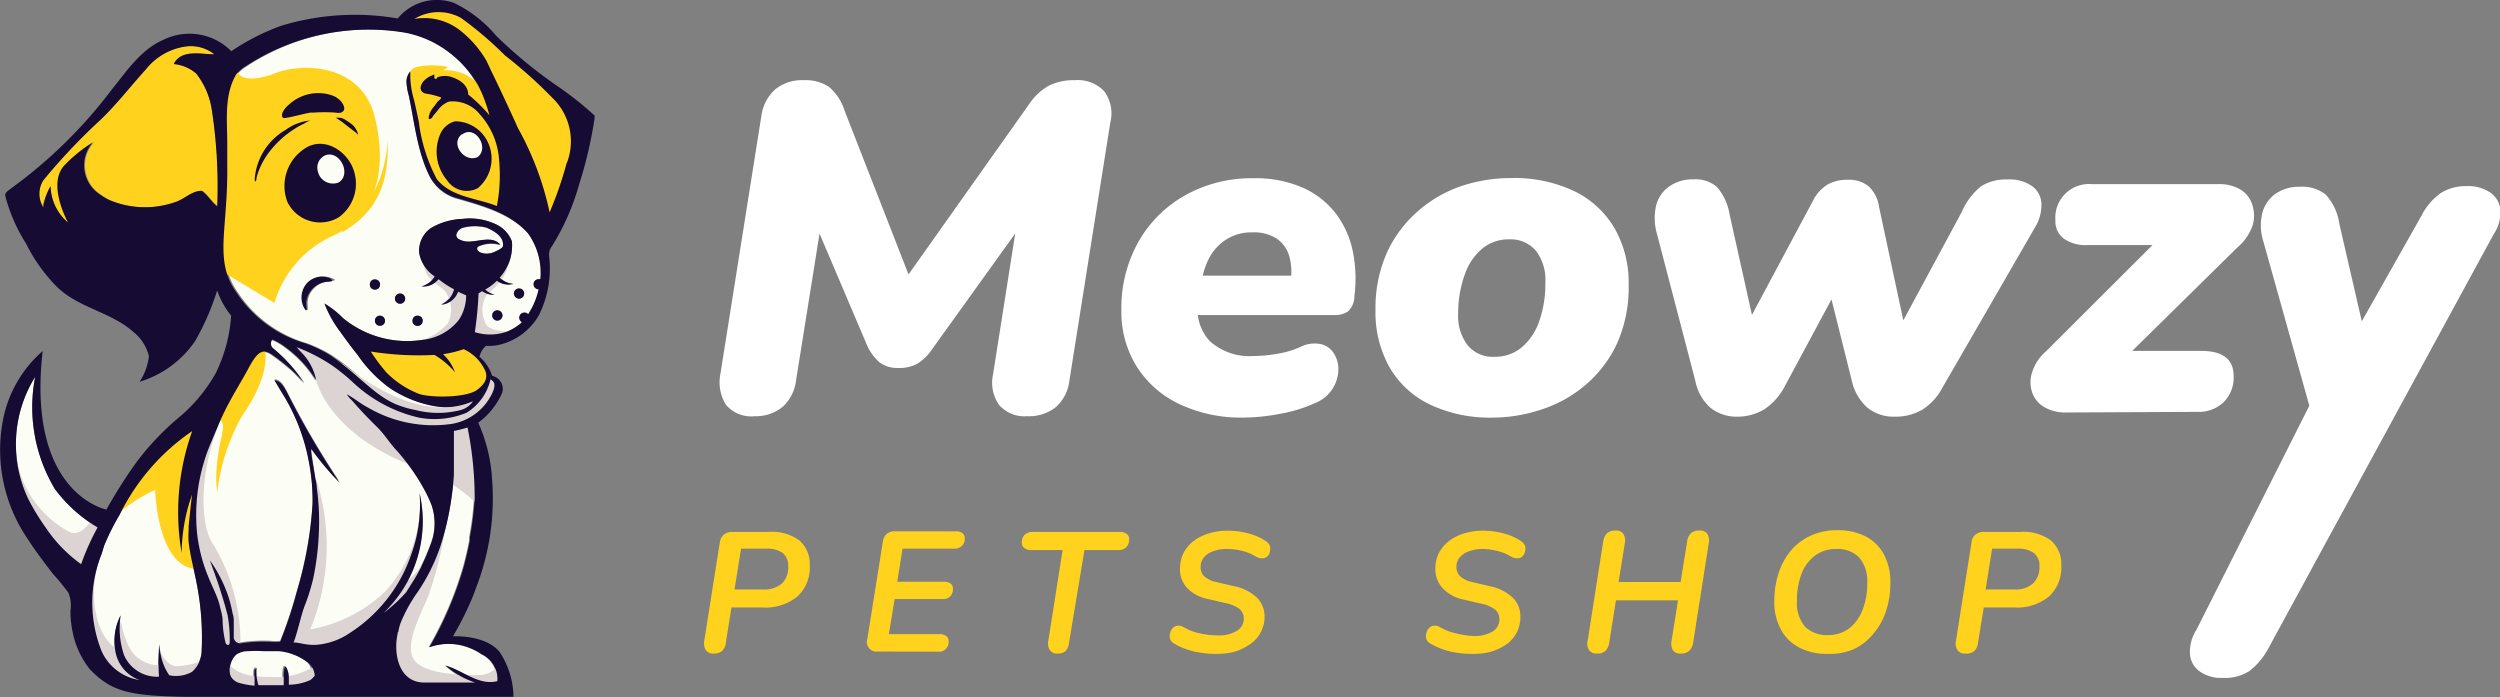 <svg id="Layer_1" data-name="Layer 1" xmlns="http://www.w3.org/2000/svg" viewBox="0 0 161.16 44.94"><rect x="0" y="0" width="161.16" height="44.94" fill="#808080" stroke="none"/><defs><style>.cls-1{fill:#fcfdf5;}.cls-2{fill:#ffd21d;}.cls-3{fill:#dbd4d3;}.cls-4{fill:#150b33;}.cls-5{fill:#fff;}</style></defs><g id="Logo"><g id="Fill"><path class="cls-1" d="M30.8,15.92c-.14.23.11.37.31.42a1.23,1.23,0,0,0,.78-.09c.12-.06.51-.23.53-.37.09-.61-.57-1-1.05-1.19a3,3,0,0,0-1.51,0,.61.61,0,0,0-.45.48.34.34,0,0,0,.18.27,1.28,1.28,0,0,0,.58.15c.68,0,1.59-.41,2.09.23A2,2,0,0,0,30.8,15.92Z"/><path class="cls-1" d="M30.75,10.12c.78-.59-.13-2.08-1-1.46S29.93,10.53,30.75,10.12Z"/><path class="cls-1" d="M21,10a.86.86,0,0,0-.54,1,1,1,0,0,0,1.35.72C22.67,11.26,21.94,9.7,21,10Z"/><path class="cls-1" d="M12.16,35a5,5,0,0,1,0-.77V34s0-.06,0-.1c.06-.64.14-1.38.22-2.05a11.59,11.59,0,0,0-.67,3.77,15.52,15.52,0,0,1,.68-7.86,14,14,0,0,0-4.68,5.4h0a15.41,15.41,0,0,0-1,2l-.15.5a8.45,8.45,0,0,0,0,6.31A3.23,3.23,0,0,0,9,43.86v0a2.4,2.4,0,0,1-1.56-1.9,3.63,3.63,0,0,1,.34-2.27A5.45,5.45,0,0,0,8,42.24a2.31,2.31,0,0,0,2.22,1.35,11.21,11.21,0,0,1,.05-2.09,3.52,3.52,0,0,0,.61,2,2.13,2.13,0,0,0,1.47-.22A1.86,1.86,0,0,0,13,41.93a18,18,0,0,0-.3-4.21C12.53,36.8,12.27,35.89,12.16,35Z"/><path class="cls-1" d="M19.78,42.66l-.14-.1a3.66,3.66,0,0,0-1.72-.63c-.33,0-.66,0-1,0a6.79,6.79,0,0,0-1,0,1.27,1.27,0,0,0-.77.23,1.31,1.31,0,0,0-.35.6,1.14,1.14,0,0,0,0,.77.88.88,0,0,0,.54.44,4.91,4.91,0,0,0,1,.18c0-.15,0-.44,0-.47a2.78,2.78,0,0,1,0-.51.28.28,0,0,1,.13-.17s0,0,0,0l0,0a.09.09,0,0,1,0,0,4.73,4.73,0,0,0,0,.53,2.94,2.94,0,0,0,.12.59c.46,0,.94,0,1.34,0h.27c0-.14,0-.5,0-.54a1.88,1.88,0,0,1,.06-.58s0-.11.09-.06a1.35,1.35,0,0,1,.18.65c0,.17,0,.34,0,.5a3.47,3.47,0,0,0,1.38-.3c.15-.13.19-.22.19-.32A1.17,1.17,0,0,0,19.78,42.66Z"/><path class="cls-1" d="M3.54,31.51a10.24,10.24,0,0,1-1.27-7.24,8.21,8.21,0,0,0-.43,7.91A14.44,14.44,0,0,0,2.94,34h0a9.18,9.18,0,0,0,2.29,2.39A15.83,15.83,0,0,1,6.29,34,9.39,9.39,0,0,1,3.54,31.51Z"/><path class="cls-1" d="M29.89,22.49a7,7,0,0,1-1.33.32A3,3,0,0,1,29.33,24,5.1,5.1,0,0,0,28,22.87a19.64,19.64,0,0,1-4.11-.22,12.39,12.39,0,0,0,1,1.34,6,6,0,0,0,2.16,1.42c1,.26,3.07.21,3.7-.28s.62-.82.56-1.12A2.77,2.77,0,0,0,29.89,22.49Z"/><path class="cls-1" d="M30.06,26.61a5.44,5.44,0,0,1-3.07.31,9.21,9.21,0,0,1-4.35-2.31,13.43,13.43,0,0,0-1.24-1,11.3,11.3,0,0,0-2.32-1.2c.1.11.2.23.31.34a3.48,3.48,0,0,1,.95,1.79,7.46,7.46,0,0,0-2-2.15,3.55,3.55,0,0,0-.82-.47.4.4,0,0,0,.06.57,9.84,9.84,0,0,1,2,2.24c-.24-.28-.49-.54-.76-.8a15.15,15.15,0,0,0-1.36-1.07c-.55-.34-.87-.2-1.42.8h0c-.56,1.05-1.21,2-1.71,3.12-.07.14-.14.29-.2.43l-.52,1.24a11.91,11.91,0,0,0-.92,6.18h0c.34,2.36,1.2,3.41,1.44,4.47.07.31.14.63.18.94a6.9,6.9,0,0,0,.14,1.36.23.23,0,0,0,.08.11c.16.11.19-.14.19-.23a8.78,8.78,0,0,0-.13-1.62c-.11-.46-.25-.92-.39-1.37q-.11-.37-.24-.75c-.16-.49-.34-1-.53-1.46l.2.28a8.88,8.88,0,0,1,1,2.05A8.34,8.34,0,0,1,15,39.5c0,.18,0,.37.07.56s0,.84,0,1a.46.46,0,0,0,.19.28.52.52,0,0,0,.37.05,9.42,9.42,0,0,1,1.84-.08,3,3,0,0,0,.59,0,28,28,0,0,0,1.09-3.28,24.93,24.93,0,0,0,1-5.62,13.35,13.35,0,0,0-.27-2.86,12.73,12.73,0,0,0-1.79-4.43c-.13-.22-.26-.45-.4-.67.39,0,.63.43.81.78a55.7,55.7,0,0,0,3.4,5.83,17.83,17.83,0,0,1-1.83-2.18c0,.15,0,.33.24,1.79h0c0,.22.08.45.11.68a15.83,15.83,0,0,1,.13,3,17.44,17.44,0,0,1-.36,2.88,13,13,0,0,1-.58,1.83c-.22.62-.45,1.69-.69,2.31,0-.08.7.08.79.09a3,3,0,0,0,1,0,4.4,4.4,0,0,0,1.8-.7,9.74,9.74,0,0,0,4-5.09,9.31,9.31,0,0,0,.54-3.91,8.11,8.11,0,0,1-1.88,7.22c-.14.16-.29.32-.45.47a9.94,9.94,0,0,0,1.47-1.35l.14-.23.35-.55a11.47,11.47,0,0,0,.83-1.64c.08-.19.15-.37.22-.56a3.7,3.7,0,0,0,.09-2.62,8.47,8.47,0,0,0-.59-1.22l-.09-.16A13.89,13.89,0,0,0,25.57,29c-.46-.48-.85-1-1.29-1.54s-1.09-1.1-1.61-1.71a1.39,1.39,0,0,1-.31-.37c.46.24.86.59,1.32.83a8.36,8.36,0,0,0,5.42,1.08,3.53,3.53,0,0,0,2.52-1.77c.08-.13.37-.66.2-.93a.74.74,0,0,0-.21-.18A3.41,3.41,0,0,1,30.06,26.61Z"/><path class="cls-1" d="M29.25,27.81c0,.94,0,1.88,0,2.82a19.14,19.14,0,0,1-.62,3.77,12.09,12.09,0,0,1-1.72,3.8,9.75,9.75,0,0,0-1.1,2,3.16,3.16,0,0,0-.14.55s0,.1-.05.16c-.27,1.2,0,3.12,1.73,3.12h3.27a5.41,5.41,0,0,1-1.94-1.13c1.12.32,2.1,1.32,3.33,1a1.75,1.75,0,0,0-1-1.73,3.44,3.44,0,0,0-.68-.37h0a3.67,3.67,0,0,0-2.7-.08,23.26,23.26,0,0,0,2.26-5.34c.13-.51.25-1,.35-1.54a1.55,1.55,0,0,0,0-.21,19.18,19.18,0,0,0,.31-2.5,23.11,23.11,0,0,0-.47-4.55A8.7,8.7,0,0,1,29.25,27.81Z"/><path class="cls-2" d="M12.65,4.74a2.56,2.56,0,0,0-1.45-.61c.49-1,1.75-.6,2.62-.63A2.45,2.45,0,0,0,11.94,3,4,4,0,0,0,9.4,4.43c-1,1.1-1.95,2.27-3,3.32a38.2,38.2,0,0,0-3.6,3.82,1.62,1.62,0,0,0,0,1.77,1.06,1.06,0,0,1,0-.19A4.46,4.46,0,0,1,3.26,12a3.16,3.16,0,0,0,1.19,2.41s-1.4-2.5-.22-3.71A9.07,9.07,0,0,1,5.77,9.36l.28-.18a2.23,2.23,0,0,0,.43,3.35,4,4,0,0,0,.59.36,5.89,5.89,0,0,0,4.27.15c.6-.18,1.06-.76,1.72-.73.38.27.61.73,1,1A32.82,32.82,0,0,0,13.64,7,5,5,0,0,0,12.65,4.74Z"/><path class="cls-1" d="M29.54,12.84a2.83,2.83,0,0,1-1.84-1.45,8.34,8.34,0,0,1-.48-1.2c-.41-1.31-.58-2.69-.86-4a3.68,3.68,0,0,1-.15-.92,1,1,0,0,1,.25-.62c0,.13,0,.26,0,.4a5.79,5.79,0,0,0,.2,1.42c.1.47.21.94.31,1.42a10.67,10.67,0,0,0,1.23,3.64c.94,1.17,2.57,1.21,3.87,1.73a10.41,10.41,0,0,0,.14-3A4.84,4.84,0,0,0,31,7.38a2.23,2.23,0,0,0-2-.83,1.54,1.54,0,0,0-.71.55c-.1.12-.19.24-.29.35s-.15.21-.24.22-.05-.3,0-.37a1.74,1.74,0,0,1,.3-.46l.25-.25a1.58,1.58,0,0,0,.23-.22.07.07,0,0,0,0-.06l0,0A5.19,5.19,0,0,0,27.49,6a.44.44,0,0,1-.29-.14c-.22-.24,0-.61.22-.78a1.87,1.87,0,0,1,.29-.2L28,4.8v.14a.07.07,0,0,0,0,0,.06.06,0,0,0,.08,0,1.38,1.38,0,0,1,1,0c.51.16,1.05.51,1,1.1A10.2,10.2,0,0,1,31.5,7.43,7.61,7.61,0,0,0,29.7,4h0a6.69,6.69,0,0,0-3.6-1.92A14.41,14.41,0,0,0,15.69,4.42a2.53,2.53,0,0,0-.37.36h0c-.79,1.34-.56,3-.58,4.43,0,.48,0,1,0,1.45,0,3.24-.5,5-.09,6.72a4.27,4.27,0,0,0,.67,1.45,8,8,0,0,0,4.48,3.3,9.1,9.1,0,0,1,1.51.72c2,1.28,3,2.79,4.62,3.32a6.28,6.28,0,0,0,.94.25,5.84,5.84,0,0,0,2.93,0,1.36,1.36,0,0,0,.78-.57,4.41,4.41,0,0,1-1.83.39,5.15,5.15,0,0,1-.94-.12h0l-.29-.07A7.42,7.42,0,0,1,26,25.48,5.61,5.61,0,0,1,25.1,25h0a8.71,8.71,0,0,1-2-2.08c-.42-.52-.81-1.06-1.2-1.6a7.2,7.2,0,0,1-.94-1.72,5.72,5.72,0,0,1,1.17.92A6.5,6.5,0,0,0,27.3,21.9a3.44,3.44,0,0,0,2.28-1.32A2.87,2.87,0,0,0,30.05,19l-.52-.23a1.28,1.28,0,0,1-1.1.84,1.49,1.49,0,0,0,.84-1,6,6,0,0,1-.69-.42L28.27,18a1.25,1.25,0,0,1-1.08.47,1.4,1.4,0,0,0,.86-.64,2.31,2.31,0,0,1-1-1.5,1.77,1.77,0,0,1,.77-1.63,4.3,4.3,0,0,1,2-.58,3.94,3.94,0,0,1,2.09.31A2,2,0,0,1,33,15.56a3.09,3.09,0,0,1-.76,2.34,1.36,1.36,0,0,0,.88.4,1.24,1.24,0,0,1-1.06-.2.12.12,0,0,1,0,0,3.29,3.29,0,0,1-.59.47,1.29,1.29,0,0,1-.16.09,1.28,1.28,0,0,0,.6.34,1.25,1.25,0,0,1-.8-.23l-.23.14a23.49,23.49,0,0,1-.24,2.5,3.24,3.24,0,0,0,2.14-.06,3.42,3.42,0,0,0,.72-.43c.06,0,.11-.11.16-.16a.32.32,0,0,1-.16-.28.33.33,0,0,1,.33-.33.32.32,0,0,1,.24.11.41.41,0,0,0,.07-.11l0,0a4.79,4.79,0,0,0,.61-1.5h0a.33.33,0,0,1-.33-.33.32.32,0,0,1,.33-.32.2.2,0,0,1,.11,0,4.37,4.37,0,0,0-.78-2.94C32.9,13.79,31.16,13.31,29.54,12.84ZM28.39,8.62a1.44,1.44,0,0,1,.94-.8,2.33,2.33,0,0,1,1.82.87,2.47,2.47,0,0,1-.35,3.44,1.52,1.52,0,0,1-2-.51A2.86,2.86,0,0,1,28.39,8.62ZM18.21,7.25a1.4,1.4,0,0,1,.41-.52,2.78,2.78,0,0,1,2.76-.61,1.42,1.42,0,0,1,.6.39c.18.22.37.59,0,.73a.82.82,0,0,1-.35,0,9.66,9.66,0,0,0-1.42,0l-.21,0c-.55.1-1.09.27-1.64.35C18.15,7.64,18.16,7.38,18.21,7.25Zm-.88,2.6a4.77,4.77,0,0,0-.57,1,3.58,3.58,0,0,0-.19.55c0,.05,0,.24-.07.27s-.07-.08-.06-.13a4,4,0,0,1,2-3.18,3.2,3.2,0,0,1,1.64-.61c-.15,0-.39.18-.52.24a4.27,4.27,0,0,0-.51.3A6.28,6.28,0,0,0,17.33,9.85Zm3.89,8.29a1.5,1.5,0,0,0-1.15.66,1.43,1.43,0,0,0-.23.59,1.73,1.73,0,0,0,0,.32c0,.08,0,.22,0,.28l0,0s-.06,0-.09-.07a1.39,1.39,0,0,1,.05-1.59,1.29,1.29,0,0,1,.94-.51,1.49,1.49,0,0,1,.63.1s.24.08.22.13S21.27,18.13,21.22,18.14ZM21.85,14a2.34,2.34,0,0,1-3.33-1,2.88,2.88,0,0,1,1.32-3.56c1.29-.64,2.71.46,3.05,1.7A2.67,2.67,0,0,1,21.85,14ZM23.1,8.7s0,0-.06-.06h0c-.16-.15-.34-.27-.52-.41s-.37-.3-.56-.43l-.15-.1s-.11-.05-.14-.09a.78.78,0,0,1,.62.14,3.06,3.06,0,0,1,.47.33,1.27,1.27,0,0,1,.39.58S23.14,8.71,23.1,8.7Zm.74,9.64a.32.32,0,0,1,.33-.32.32.32,0,0,1,.32.32.32.32,0,0,1-.32.33A.33.33,0,0,1,23.84,18.34ZM24.49,21a.32.32,0,0,1-.32-.32.32.32,0,0,1,.32-.33.33.33,0,0,1,.33.33A.32.32,0,0,1,24.49,21Zm1.3-1.42a.33.33,0,1,1,.33-.33A.33.33,0,0,1,25.79,19.58Zm1.45,1.1a.32.32,0,0,1-.32.32.32.32,0,0,1-.33-.32.33.33,0,0,1,.33-.33A.32.32,0,0,1,27.24,20.68Zm4.82,0a.33.33,0,0,1,0-.66.33.33,0,0,1,0,.66Zm1.4-1.43a.33.33,0,0,1-.33-.33.33.33,0,0,1,.66,0A.33.33,0,0,1,33.46,19.25Z"/><path class="cls-1" d="M35.6,6.29a31.11,31.11,0,0,0-3.09-2.75,23.29,23.29,0,0,0-2.84-2.42,3,3,0,0,0-3,.07,3.74,3.74,0,0,1,3,.78,7.39,7.39,0,0,1,1.38,1.52c.74,1.41,1.4,2.87,2.07,4.32h0l0,0,.16.36.09.18a19.45,19.45,0,0,1,2,5.36,23.86,23.86,0,0,0,1.11-3.22A3.88,3.88,0,0,0,35.6,6.3Z"/><path class="cls-2" d="M14.37,17.53l3.32,2a6.9,6.9,0,0,1,3.64-4.27C24.24,14,25,11,24.17,7.58S19.62,4,17.74,4.72s-2.59.15-2.36-.33S13.91,4,14.2,5.1A41.86,41.86,0,0,1,14.4,10c.07.58-.11,4.46-.13,5.17S14.37,17.53,14.37,17.53Z"/><circle class="cls-1" cx="21.33" cy="11.03" r="1.16"/><path class="cls-2" d="M22,15C25.07,13.31,25,10.55,25,9c0,0-.1,2.68-1.43,4.05A9.62,9.62,0,0,0,22,15Z"/><path class="cls-2" d="M26.46,4.62c.13-.51,1.92-.45,2.42-.3l-.31.22a2.78,2.78,0,0,1,2.36,1,15.32,15.32,0,0,1,2.28,6.75,1.13,1.13,0,0,1-1.12,1.13s-2.29-.7-2.82-.92a2.51,2.51,0,0,1-1.41-1.2,30.23,30.23,0,0,1-1-3.08c-.07-.48-.4-2.17-.5-2.55A3,3,0,0,1,26.46,4.62Z"/><circle class="cls-1" cx="30.29" cy="9.4" r="0.95"/><path class="cls-2" d="M23.27,22.38a7.07,7.07,0,0,0,4.26,3.42,5.24,5.24,0,0,0,3.57-.61,1.36,1.36,0,0,0,.25-1.45A14,14,0,0,0,30,22.2l-3.23.29Z"/><path class="cls-2" d="M26.35,1.49c2.32.54,5,2.11,5.54,4.61a78.17,78.17,0,0,0,3.22,9,18.06,18.06,0,0,0,2-5.35,3.94,3.94,0,0,0-1.73-4.18c-.94-.84-3.74-3.07-4.48-3.81A3.89,3.89,0,0,0,28,.55a7,7,0,0,0-2,.63Z"/><path class="cls-3" d="M31.79,24.39c-.16-.06-.22-.23-.44.17s-.28,1.3-1.56,1.26h-.21c0,.25-.27.42-.84.44-2.65.12-5.38-1.77-6.6-2.78a12.84,12.84,0,0,1-1.68-.71c-1.56-.83-2-.66-2-.66a4.06,4.06,0,0,1,1.22,1.11c.34.58.7,1.31.7,1.31.63,2,2.61,4.05,5.94,5.39a17.66,17.66,0,0,1,2.9-2.32,7.1,7.1,0,0,0,2.55-1.72A1.09,1.09,0,0,0,31.79,24.39Z"/><path class="cls-3" d="M20.32,30.7A14.07,14.07,0,0,1,20,40.57a9.31,9.31,0,0,0,4.81-2.42,8.49,8.49,0,0,0,2.23-4.83A6.55,6.55,0,0,1,27,35.13c-.18.51-.65,1.92-.65,1.92l-.47.76a8.41,8.41,0,0,0,1.77-2c.63-1.11-.27,1-.27,1l1.26-2.37a25.35,25.35,0,0,1-1,3.91c-.54,1.31-1.71,3.42-.84,4.32s3.68.87,4.25.84a1.74,1.74,0,0,0,1-.5s.32.82.08,1.09a11.86,11.86,0,0,1-3.82.38c-.95-.09-3.21-.48-3.21-.48a24.62,24.62,0,0,0-3.52-1.56c-1.7-.56-3.19-1-3.19-1A21.91,21.91,0,0,0,20,36.78a18.8,18.8,0,0,0,.37-4.63C20.3,31.52,20.32,30.7,20.32,30.7Z"/><path class="cls-3" d="M14.48,42.43c.65,1.19,2,1.2,3.07,1.21a4.56,4.56,0,0,0,3-.89c1.13-.78.45,1.15-.11,1.44a11.73,11.73,0,0,1-3.85.6c-.74-.13-2.65-.32-2.82-.76S14.48,42.43,14.48,42.43Z"/><path class="cls-3" d="M14.49,26.49c-1.78,3.75-1.59,7.43-.75,8.59a12.22,12.22,0,0,1,1.76,6.47l-1.37.34a15,15,0,0,0-.6-3.67,9.24,9.24,0,0,1-1.15-4,19.36,19.36,0,0,1,.38-3.59l.86-3.49Z"/><path class="cls-3" d="M6.41,36c-.87,2.82,0,5.4,1.3,5.9A7.31,7.31,0,0,1,7.78,40s.3,1.94,1.19,2.46a2,2,0,0,0,1.34.41l.06-.8s.35.82,1,.88a5.46,5.46,0,0,0,1.88-.44s-.41,1.33-.46,1.34a10.78,10.78,0,0,1-1.66.48,20.31,20.31,0,0,1-2-.06A4.31,4.31,0,0,1,6,42.15a12.64,12.64,0,0,1-.7-3.95A12.33,12.33,0,0,1,6.41,36Z"/><path class="cls-3" d="M1,28.94a6.56,6.56,0,0,0,3.52,5.37c.78.33,1.49-.94,1.49-.94l.75.7-1.62,3A6,6,0,0,1,3.12,35.3,29,29,0,0,1,.67,31,3.24,3.24,0,0,1,1,28.94Z"/><path class="cls-2" d="M8.72,30.87a15.41,15.41,0,0,0-1.39,2.51A9.74,9.74,0,0,1,10,31.58s.13,4.82,2.52,5.08l-.1-2.89L12.65,30,14,26.17l1.2-.92S13.62,29,14,31.73a13.2,13.2,0,0,1,1.65-5C17,24.84,17.41,23,16.94,22.09s-2.55,2.54-3.23,3.16-3.63,3.88-3.63,3.88Z"/><path class="cls-2" d="M14.31,28c.36-1.37-.7-.82-.7-.82l1.26-2.59,1.19-.35-.14,1.29-1.18,2.23Z"/><path class="cls-3" d="M28.78,31s1.93,1.11,2.36,2.08c0,0-.29-2.64-.43-4.41s-.51-1.29-.74-1.28-1.06.09-1.17.3S28.78,31,28.78,31Z"/><path class="cls-3" d="M27.37,16.92c-.13.92.71,1.3,1.28,1.8a2,2,0,0,1,.22,2.12,3.67,3.67,0,0,1-2.93,1.25c-1.34-.16.09.55.86.48a8.91,8.91,0,0,0,3.05-1.17c.27-.3.86.62,1.72.6a2.81,2.81,0,0,0,1.56-.6s-1.54,0-1.78-.48a1.87,1.87,0,0,1,0-1.87c.41-.43,1.34-1.09,1.42-2.13S27.37,16.92,27.37,16.92Z"/></g><g id="Outline"><path class="cls-4" d="M35.86,5.5A29.75,29.75,0,0,1,32,2.32,8.27,8.27,0,0,0,29.27.19a3.26,3.26,0,0,0-3.63,1,16.3,16.3,0,0,0-7.54.48A14.7,14.7,0,0,0,14.91,3.3a3.79,3.79,0,0,0-4.36-.74c-1.46.62-2.36,2-3.32,3.18A30.53,30.53,0,0,1,.76,12.11c-.17.16-.51.29-.4.59a10.72,10.72,0,0,0,1.32,3,10.62,10.62,0,0,0,2,2.8c1.4,1.36,3.48,1.61,4.92,2.9a2.88,2.88,0,0,1,1,1.56A3.8,3.8,0,0,1,9,24.61,6.69,6.69,0,0,0,12.57,22,16.25,16.25,0,0,0,14,18.72a5.31,5.31,0,0,0,.9,1.63,9.86,9.86,0,0,1-1,3.72,10.34,10.34,0,0,1-2.56,3,17.71,17.71,0,0,0-2.48,2.64,31.12,31.12,0,0,0-2,3.14s-5.16-1-4.11-10.22A7.87,7.87,0,0,0,.18,27.14a10.17,10.17,0,0,0,1.61,7.61c.5.78,1.06,1.51,1.62,2.24a14.42,14.42,0,0,1,1,1.22,2.18,2.18,0,0,1,.13,1.16,6.9,6.9,0,0,0,.14,1.36,5.6,5.6,0,0,0,1.11,2.41c1.4,1.46,2.58,1.73,6.31,1.78,4.82,0,9.65,0,14.47,0,2.17,0,4.35,0,6.53,0a5.33,5.33,0,0,0-.9-2.9c-.92-1.12-3-1-3-1a20.23,20.23,0,0,0,1.31-2.64l.21-.57a15.9,15.9,0,0,0,1-6.93,10.3,10.3,0,0,0-.89-3.63,4.84,4.84,0,0,0,1.49-1.81.85.85,0,0,0-.43-1.16l-.17-.06A2.69,2.69,0,0,0,30.91,23a1.31,1.31,0,0,1,.41-.7,3.55,3.55,0,0,0,.8-.06,4,4,0,0,0,2.62-1.92,6.77,6.77,0,0,0,.67-3.71,1.28,1.28,0,0,1,0-.39,1.13,1.13,0,0,1,.19-.38,15.24,15.24,0,0,0,1.73-3.94,27.44,27.44,0,0,0,1-4.28l0-.17A21.5,21.5,0,0,0,35.86,5.5ZM14,13.3c-.36-.26-.59-.72-1-1-.66,0-1.12.55-1.72.73a5.89,5.89,0,0,1-4.27-.15,4,4,0,0,1-.59-.36,2.23,2.23,0,0,1-.43-3.35l-.28.18a9.07,9.07,0,0,0-1.54,1.29c-1.18,1.21.22,3.71.22,3.71A3.16,3.16,0,0,1,3.26,12a4.46,4.46,0,0,0-.46,1.2,1.06,1.06,0,0,0,0,.19,1.62,1.62,0,0,1,0-1.77,38.2,38.2,0,0,1,3.6-3.82c1.07-1,2-2.22,3-3.32A4,4,0,0,1,11.94,3a2.45,2.45,0,0,1,1.88.5c-.87,0-2.13-.34-2.62.63a2.56,2.56,0,0,1,1.45.61,5,5,0,0,1,1,2.3A32.82,32.82,0,0,1,14,13.3ZM5.23,36.37A9.18,9.18,0,0,1,2.94,34h0a14.44,14.44,0,0,1-1.1-1.8,8.21,8.21,0,0,1,.43-7.91,10.24,10.24,0,0,0,1.27,7.24A9.39,9.39,0,0,0,6.29,34,15.83,15.83,0,0,0,5.23,36.37ZM13,41.93a1.86,1.86,0,0,1-.62,1.38,2.13,2.13,0,0,1-1.47.22,3.52,3.52,0,0,1-.61-2,11.21,11.21,0,0,0-.05,2.09A2.31,2.31,0,0,1,8,42.24a5.45,5.45,0,0,1-.23-2.57,3.63,3.63,0,0,0-.34,2.27A2.4,2.4,0,0,0,9,43.84v0A3.23,3.23,0,0,1,6.56,42a8.45,8.45,0,0,1,0-6.31l.15-.5a15.41,15.41,0,0,1,1-2h0a14,14,0,0,1,4.68-5.4,15.52,15.52,0,0,0-.68,7.86,11.59,11.59,0,0,1,.67-3.77c-.08.67-.16,1.41-.22,2.05,0,0,0,.07,0,.1v.15a5,5,0,0,0,0,.77c.11.94.37,1.85.54,2.77A18,18,0,0,1,13,41.93Zm7,1.91a3.47,3.47,0,0,1-1.38.3c0-.16,0-.33,0-.5a1.35,1.35,0,0,0-.18-.65c0-.05-.08,0-.09.06a1.88,1.88,0,0,0-.06.58s0,.4,0,.54H18c-.4,0-.88,0-1.34,0a2.94,2.94,0,0,1-.12-.59,4.73,4.73,0,0,1,0-.53.09.09,0,0,0,0,0l0,0s0,0,0,0a.28.28,0,0,0-.13.17,2.78,2.78,0,0,0,0,.51s0,.32,0,.47a4.91,4.91,0,0,1-1-.18.88.88,0,0,1-.54-.44,1.14,1.14,0,0,1,0-.77,1.31,1.31,0,0,1,.35-.6,1.27,1.27,0,0,1,.77-.23,6.79,6.79,0,0,1,1,0c.33,0,.66,0,1,0a3.66,3.66,0,0,1,1.72.63l.14.1a1.17,1.17,0,0,1,.44.86C20.22,43.62,20.18,43.71,20,43.84ZM30.6,32.14a19.18,19.18,0,0,1-.31,2.5,1.55,1.55,0,0,1,0,.21c-.1.52-.22,1-.35,1.54a23.26,23.26,0,0,1-2.26,5.34,3.67,3.67,0,0,1,2.7.08h0a3.44,3.44,0,0,1,.68.37,1.75,1.75,0,0,1,1,1.73c-1.23.3-2.21-.7-3.33-1A5.41,5.41,0,0,0,30.63,44H27.36c-1.69,0-2-1.92-1.73-3.12,0-.06,0-.11.05-.16a3.16,3.16,0,0,1,.14-.55,9.75,9.75,0,0,1,1.1-2,12.09,12.09,0,0,0,1.72-3.8,19.14,19.14,0,0,0,.62-3.77c0-.94,0-1.88,0-2.82a8.7,8.7,0,0,0,.88-.22A23.11,23.11,0,0,1,30.6,32.14Zm1.22-7.51c.17.27-.12.8-.2.93a3.53,3.53,0,0,1-2.52,1.77,8.36,8.36,0,0,1-5.42-1.08c-.46-.24-.86-.59-1.32-.83a1.39,1.39,0,0,0,.31.37c.52.61,1.07,1.18,1.61,1.71s.83,1.06,1.29,1.54a13.89,13.89,0,0,1,1.57,2.15l.09.16a8.47,8.47,0,0,1,.59,1.22,3.7,3.7,0,0,1-.09,2.62c-.07.19-.14.37-.22.56a11.47,11.47,0,0,1-.83,1.64l-.35.55-.14.23a9.94,9.94,0,0,1-1.47,1.35c.16-.15.31-.31.45-.47a8.11,8.11,0,0,0,1.88-7.22,9.31,9.31,0,0,1-.54,3.91,9.74,9.74,0,0,1-4,5.09,4.4,4.4,0,0,1-1.8.7,3,3,0,0,1-1,0c-.09,0-.76-.17-.79-.09.24-.62.47-1.69.69-2.31a13,13,0,0,0,.58-1.83,17.44,17.44,0,0,0,.36-2.88,15.83,15.83,0,0,0-.13-3c0-.23-.07-.46-.11-.68h0c-.24-1.46-.29-1.64-.24-1.79a17.83,17.83,0,0,0,1.83,2.18,55.7,55.7,0,0,1-3.4-5.83c-.18-.35-.42-.75-.81-.78.14.22.27.45.4.67a12.73,12.73,0,0,1,1.79,4.43,13.35,13.35,0,0,1,.27,2.86,24.93,24.93,0,0,1-1,5.62,28,28,0,0,1-1.09,3.28,3,3,0,0,1-.59,0,9.42,9.42,0,0,0-1.84.08.52.52,0,0,1-.37-.05.46.46,0,0,1-.19-.28c0-.19,0-.84,0-1s0-.38-.07-.56a8.34,8.34,0,0,0-.28-1.12,8.88,8.88,0,0,0-1-2.05l-.2-.28c.19.48.37,1,.53,1.46q.13.38.24.75c.14.45.28.91.39,1.37a8.78,8.78,0,0,1,.13,1.62c0,.09,0,.34-.19.23a.23.23,0,0,1-.08-.11A6.9,6.9,0,0,1,14.35,40c0-.31-.11-.63-.18-.94C13.93,38,13.07,37,12.73,34.6h0a11.91,11.91,0,0,1,.92-6.18l.52-1.24c.06-.14.13-.29.2-.43.5-1.08,1.15-2.07,1.71-3.12h0c.55-1,.87-1.14,1.42-.8a15.15,15.15,0,0,1,1.36,1.07c.27.26.52.52.76.8a9.84,9.84,0,0,0-2-2.24.4.4,0,0,1-.06-.57,3.55,3.55,0,0,1,.82.47,7.46,7.46,0,0,1,2,2.15,3.48,3.48,0,0,0-.95-1.79c-.11-.11-.21-.23-.31-.34a11.3,11.3,0,0,1,2.32,1.2,13.43,13.43,0,0,1,1.24,1A9.21,9.21,0,0,0,27,26.92a5.44,5.44,0,0,0,3.07-.31,3.41,3.41,0,0,0,1.55-2.16A.74.74,0,0,1,31.82,24.63Zm-.5-.62c.06.3.07.64-.56,1.12s-2.73.54-3.7.28A6,6,0,0,1,24.9,24a12.39,12.39,0,0,1-1-1.34,19.64,19.64,0,0,0,4.11.22A5.1,5.1,0,0,1,29.33,24a3,3,0,0,0-.77-1.17,7,7,0,0,0,1.33-.32A2.77,2.77,0,0,1,31.32,24Zm-1.15-8.44a1.28,1.28,0,0,1-.58-.15.34.34,0,0,1-.18-.27.61.61,0,0,1,.45-.48,3,3,0,0,1,1.51,0c.48.22,1.14.58,1.05,1.19,0,.14-.41.31-.53.37a1.23,1.23,0,0,1-.78.09c-.2-.05-.45-.19-.31-.42a2,2,0,0,1,1.46-.12C31.76,15.16,30.85,15.59,30.17,15.57ZM34.83,18a.2.2,0,0,0-.11,0,.32.32,0,0,0-.33.32.33.33,0,0,0,.33.33h0a4.79,4.79,0,0,1-.61,1.5l0,0a.41.41,0,0,1-.07.11.32.32,0,0,0-.24-.11.33.33,0,0,0-.33.33.32.32,0,0,0,.16.28c0,.05-.1.11-.16.16a3.42,3.42,0,0,1-.72.43,3.24,3.24,0,0,1-2.14.06,23.49,23.49,0,0,0,.24-2.5l.23-.14a1.25,1.25,0,0,0,.8.23,1.28,1.28,0,0,1-.6-.34,1.29,1.29,0,0,0,.16-.09,3.29,3.29,0,0,0,.59-.47.12.12,0,0,0,0,0,1.24,1.24,0,0,0,1.06.2,1.36,1.36,0,0,1-.88-.4A3.09,3.09,0,0,0,33,15.56a2,2,0,0,0-1.12-1.14,3.94,3.94,0,0,0-2.09-.31,4.3,4.3,0,0,0-2,.58,1.77,1.77,0,0,0-.77,1.63,2.31,2.31,0,0,0,1,1.5,1.4,1.4,0,0,1-.86.64A1.25,1.25,0,0,0,28.27,18l.31.23a6,6,0,0,0,.69.42,1.49,1.49,0,0,1-.84,1,1.28,1.28,0,0,0,1.1-.84l.52.23a2.87,2.87,0,0,1-.47,1.58A3.44,3.44,0,0,1,27.3,21.9a6.5,6.5,0,0,1-5.22-1.42,5.72,5.72,0,0,0-1.17-.92,7.2,7.2,0,0,0,.94,1.72c.39.54.78,1.08,1.2,1.6a8.71,8.71,0,0,0,2,2.08h0a5.61,5.61,0,0,0,.86.52,7.42,7.42,0,0,0,1.52.58l.29.07h0a5.15,5.15,0,0,0,.94.12,4.41,4.41,0,0,0,1.83-.39,1.36,1.36,0,0,1-.78.57,5.84,5.84,0,0,1-2.93,0,6.28,6.28,0,0,1-.94-.25c-1.61-.53-2.65-2-4.62-3.32a9.1,9.1,0,0,0-1.51-.72,8,8,0,0,1-4.48-3.3,4.27,4.27,0,0,1-.67-1.45c-.41-1.68.13-3.48.09-6.72,0-.48,0-1,0-1.45,0-1.48-.21-3.09.58-4.43h0a2.53,2.53,0,0,1,.37-.36A14.41,14.41,0,0,1,26.07,2.1a6.72,6.72,0,0,1,2.85,1.26,7.42,7.42,0,0,1,1.19,1.12A5.79,5.79,0,0,1,31,5.87a7.44,7.44,0,0,1,.31.78q.14.39.24.78a10.2,10.2,0,0,0-1.37-1.34c0-.59-.53-.94-1-1.1a1.38,1.38,0,0,0-1,0A.06.06,0,0,1,28,5a.07.07,0,0,1,0,0V4.8l-.29.12a1.87,1.87,0,0,0-.29.2c-.2.17-.44.54-.22.78a.44.44,0,0,0,.29.14,5.19,5.19,0,0,1,.94.24l0,0a.07.07,0,0,1,0,.06,1.58,1.58,0,0,1-.23.22L28,6.84a1.74,1.74,0,0,0-.3.46c0,.07-.15.38,0,.37s.19-.16.24-.22.19-.23.29-.35a1.54,1.54,0,0,1,.71-.55,2.23,2.23,0,0,1,2,.83,4.84,4.84,0,0,1,1.23,2.9,10.41,10.41,0,0,1-.14,3c-1.3-.52-2.93-.56-3.87-1.73A10.67,10.67,0,0,1,27,7.86c-.1-.48-.21-1-.31-1.42A5.79,5.79,0,0,1,26.45,5c0-.14,0-.27,0-.4a1,1,0,0,0-.25.62,3.68,3.68,0,0,0,.15.92c.28,1.34.45,2.72.86,4a8.34,8.34,0,0,0,.48,1.2,2.83,2.83,0,0,0,1.84,1.45c1.62.47,3.36.95,4.51,2.26A4.37,4.37,0,0,1,34.83,18Zm1.71-7.53a23.86,23.86,0,0,1-1.11,3.22,19.45,19.45,0,0,0-2-5.36l-.09-.18-.16-.36,0,0c-.5-1.09-1-2.17-1.54-3.27-.09-.21-.19-.41-.29-.62A6.92,6.92,0,0,0,29.71,2a3.74,3.74,0,0,0-3-.78,3,3,0,0,1,3-.07,23.29,23.29,0,0,1,2.84,2.42A30,30,0,0,1,35.6,6.3,3.88,3.88,0,0,1,36.54,10.51Z"/><path class="cls-4" d="M18.36,7.61c.55-.08,1.09-.25,1.64-.35l.21,0a9.66,9.66,0,0,1,1.42,0,.82.82,0,0,0,.35,0c.37-.14.18-.51,0-.73a1.42,1.42,0,0,0-.6-.39,2.78,2.78,0,0,0-2.76.61,1.4,1.4,0,0,0-.41.52C18.16,7.38,18.15,7.64,18.36,7.61Z"/><path class="cls-4" d="M22.75,8.07a3.06,3.06,0,0,0-.47-.33.78.78,0,0,0-.62-.14s.1.06.14.09l.15.1c.19.13.38.29.56.43s.36.26.52.41h0s0,0,.06.06,0,0,0,0A1.27,1.27,0,0,0,22.75,8.07Z"/><path class="cls-4" d="M19.54,8c.13-.06.37-.24.52-.24a3.2,3.2,0,0,0-1.64.61,4,4,0,0,0-2,3.18s0,.2.06.13.05-.22.07-.27a3.58,3.58,0,0,1,.19-.55,4.77,4.77,0,0,1,.57-1A6.28,6.28,0,0,1,19,8.3,4.27,4.27,0,0,1,19.54,8Z"/><path class="cls-4" d="M30.8,12.13a2.47,2.47,0,0,0,.35-3.44,2.33,2.33,0,0,0-1.82-.87,1.44,1.44,0,0,0-.94.8,2.86,2.86,0,0,0,.43,3A1.52,1.52,0,0,0,30.8,12.13Zm-1-3.47c.85-.62,1.76.87,1,1.46C29.93,10.53,29,9.24,29.77,8.66Z"/><path class="cls-4" d="M19.84,9.46A2.88,2.88,0,0,0,18.52,13a2.34,2.34,0,0,0,3.33,1,2.67,2.67,0,0,0,1-2.86C22.55,9.92,21.13,8.82,19.84,9.46Zm2,2.3A1,1,0,0,1,20.48,11,.86.86,0,0,1,21,10C21.94,9.7,22.67,11.26,21.83,11.76Z"/><path class="cls-4" d="M21.28,17.94a1.49,1.49,0,0,0-.63-.1,1.29,1.29,0,0,0-.94.51,1.39,1.39,0,0,0-.05,1.59s.06.07.09.07l0,0c.06-.06,0-.2,0-.28a1.73,1.73,0,0,1,0-.32,1.43,1.43,0,0,1,.23-.59,1.5,1.5,0,0,1,1.15-.66c.05,0,.26,0,.28-.07S21.32,18,21.28,17.94Z"/><path class="cls-4" d="M25.79,18.92a.33.33,0,1,0,.33.33A.33.33,0,0,0,25.79,18.92Z"/><circle class="cls-4" cx="24.17" cy="18.34" r="0.33"/><path class="cls-4" d="M24.49,20.35a.32.32,0,0,0-.32.33.32.32,0,0,0,.32.32.32.32,0,0,0,.33-.32A.33.33,0,0,0,24.49,20.35Z"/><circle class="cls-4" cx="26.92" cy="20.68" r="0.33"/><path class="cls-4" d="M32.06,20a.33.33,0,0,0,0,.66.33.33,0,0,0,0-.66Z"/><path class="cls-4" d="M33.46,18.6a.32.32,0,0,0-.33.32.33.33,0,0,0,.66,0A.32.32,0,0,0,33.46,18.6Z"/></g></g><path class="cls-5" d="M48.66,26.83a2.14,2.14,0,0,1-1.85-.72,2.73,2.73,0,0,1-.37-2L49.08,7.48A2.79,2.79,0,0,1,50,5.74a2.74,2.74,0,0,1,1.82-.57,2.71,2.71,0,0,1,1.62.43,3.31,3.31,0,0,1,1,1.52l4.44,11.37H58L66.33,6.73a3.84,3.84,0,0,1,1.27-1.2,3.6,3.6,0,0,1,1.7-.36,2.34,2.34,0,0,1,1.87.7,2.38,2.38,0,0,1,.41,2L68.94,24.52a2.71,2.71,0,0,1-.87,1.72,2.78,2.78,0,0,1-1.86.59,2.16,2.16,0,0,1-1.8-.72,2.51,2.51,0,0,1-.39-2l1.62-10.29h.69l-6.27,8.73a3.12,3.12,0,0,1-.93.9,2.42,2.42,0,0,1-1.2.27,1.92,1.92,0,0,1-1.23-.36,3.13,3.13,0,0,1-.81-1.11L52.38,14H53l-1.68,10.5a2.75,2.75,0,0,1-.86,1.72A2.71,2.71,0,0,1,48.66,26.83Z"/><path class="cls-5" d="M80.19,26.92a9.36,9.36,0,0,1-4.14-.86,6.56,6.56,0,0,1-2.76-2.41,6.63,6.63,0,0,1-1-3.63,8.68,8.68,0,0,1,1.12-4.47,7.92,7.92,0,0,1,3.06-3,8.79,8.79,0,0,1,4.31-1.06,7.6,7.6,0,0,1,3.25.63,5.5,5.5,0,0,1,2.13,1.71,6,6,0,0,1,1.06,2.44,8.8,8.8,0,0,1,.09,2.81,1.32,1.32,0,0,1-.42,1,1.5,1.5,0,0,1-.87.23H76.65L77,17.77h6.66l-.47.39a3.72,3.72,0,0,0-.08-1.65,2.09,2.09,0,0,0-.81-1.13,2.74,2.74,0,0,0-1.58-.4,3,3,0,0,0-1.61.42A3.17,3.17,0,0,0,78,16.54a4.48,4.48,0,0,0-.53,1.62l-.21,1.17A3,3,0,0,0,78,22a3.84,3.84,0,0,0,2.83.95,9,9,0,0,0,1.54-.15,5.81,5.81,0,0,0,1.49-.45,2,2,0,0,1,1.36-.15,1.37,1.37,0,0,1,.82.67,1.88,1.88,0,0,1,.23,1.1,2.33,2.33,0,0,1-.41,1.15,2.3,2.3,0,0,1-1.08.86,9.18,9.18,0,0,1-2.23.69A13.25,13.25,0,0,1,80.19,26.92Z"/><path class="cls-5" d="M96.26,26.92a9.06,9.06,0,0,1-4.12-.86,6,6,0,0,1-2.58-2.41A7.23,7.23,0,0,1,88.67,20a8.79,8.79,0,0,1,.74-3.72,7.83,7.83,0,0,1,2-2.67A8.25,8.25,0,0,1,94.19,12a10,10,0,0,1,3.21-.52,9,9,0,0,1,4.1.85,6.09,6.09,0,0,1,2.59,2.4,7.07,7.07,0,0,1,.9,3.62,8.87,8.87,0,0,1-.73,3.75,7.83,7.83,0,0,1-2,2.67,8.27,8.27,0,0,1-2.81,1.6A10,10,0,0,1,96.26,26.92ZM96.35,23a2.66,2.66,0,0,0,1.76-.62,3.83,3.83,0,0,0,1.12-1.69,7.22,7.22,0,0,0,.39-2.46A3.1,3.1,0,0,0,99,16.15a2.16,2.16,0,0,0-1.73-.72,2.63,2.63,0,0,0-1.72.6,3.76,3.76,0,0,0-1.13,1.68A7.31,7.31,0,0,0,94,20.2a3.1,3.1,0,0,0,.62,2.07A2.1,2.1,0,0,0,96.35,23Z"/><path class="cls-5" d="M112,26.86a2.69,2.69,0,0,1-1.72-.56,3.12,3.12,0,0,1-1-1.78l-2.46-9.42a3.67,3.67,0,0,1-.06-1.85,2.12,2.12,0,0,1,.86-1.24,2.62,2.62,0,0,1,1.54-.45,2.14,2.14,0,0,1,1.52.49,3.6,3.6,0,0,1,.82,1.79l1.65,7.41h-.72L116.84,13a2.65,2.65,0,0,1,.93-1.08,2.55,2.55,0,0,1,1.35-.33,2,2,0,0,1,1.34.42,2.24,2.24,0,0,1,.67,1.32l1.71,8h-.51l4.14-7.68A4.28,4.28,0,0,1,127.72,12a3,3,0,0,1,1.69-.43A2.53,2.53,0,0,1,131,12a1.48,1.48,0,0,1,.6,1.14,2.82,2.82,0,0,1-.44,1.56L125.21,25a3.71,3.71,0,0,1-1.29,1.41,3.44,3.44,0,0,1-1.8.45,2.65,2.65,0,0,1-1.75-.59,3.24,3.24,0,0,1-1-1.75l-2-8h2.19l-4.5,8.37a4,4,0,0,1-1.3,1.48A3.35,3.35,0,0,1,112,26.86Z"/><path class="cls-5" d="M133.23,26.59a2.69,2.69,0,0,1-1.47-.36,1.74,1.74,0,0,1-.78-1A2,2,0,0,1,131,24a2.9,2.9,0,0,1,.87-1.33l8.09-8.07.16,1.2h-5.55a2.44,2.44,0,0,1-1.53-.42,1.37,1.37,0,0,1-.54-1.17,2.17,2.17,0,0,1,2.34-2.34h8.12a2.69,2.69,0,0,1,1.49.36,1.76,1.76,0,0,1,.75,1,2.2,2.2,0,0,1,0,1.34,3.32,3.32,0,0,1-1,1.41L136.05,24l-.15-1.38h6c1.39,0,2.09.54,2.09,1.62a2.24,2.24,0,0,1-.64,1.68,2.31,2.31,0,0,1-1.69.63Z"/><path class="cls-5" d="M143.31,43.7a2.43,2.43,0,0,1-1.54-.44,1.51,1.51,0,0,1-.6-1.15,2.67,2.67,0,0,1,.43-1.53L149.45,25l-.3,2.16-3.24-11.58a3.37,3.37,0,0,1-.07-1.85,2.2,2.2,0,0,1,.85-1.24,2.67,2.67,0,0,1,1.59-.45,2.4,2.4,0,0,1,1.65.51,3.5,3.5,0,0,1,.87,1.86l1.74,7.56h-1l4.56-8.07a4,4,0,0,1,1.22-1.44A3,3,0,0,1,159,12a2.51,2.51,0,0,1,1.56.43,1.54,1.54,0,0,1,.63,1.14,2.6,2.6,0,0,1-.45,1.55L146.22,41.81A4.5,4.5,0,0,1,145,43.26,2.91,2.91,0,0,1,143.31,43.7Z"/><path class="cls-2" d="M46,42.13a.57.57,0,0,1-.5-.22.89.89,0,0,1-.1-.61l1-6.32a.79.79,0,0,1,.27-.52.81.81,0,0,1,.55-.17h2.31a3,3,0,0,1,2,.55,2,2,0,0,1,.67,1.6,2.55,2.55,0,0,1-.78,2,3.24,3.24,0,0,1-2.27.72h-2l-.36,2.28a.85.85,0,0,1-.25.53A.77.77,0,0,1,46,42.13ZM47.35,38H49.2a1.73,1.73,0,0,0,1.2-.38,1.41,1.41,0,0,0,.41-1.1,1.05,1.05,0,0,0-.35-.87,1.72,1.72,0,0,0-1.08-.28H47.77Z"/><path class="cls-2" d="M56.6,42a.62.62,0,0,1-.69-.8l1-6.27a.78.78,0,0,1,.25-.51.81.81,0,0,1,.55-.17h3.88a.7.7,0,0,1,.44.11.41.41,0,0,1,.16.34.61.61,0,0,1-.19.49.64.64,0,0,1-.47.18H58.18l-.34,2.13h3a.7.7,0,0,1,.44.12.39.39,0,0,1,.15.33.67.67,0,0,1-.18.5.66.66,0,0,1-.48.17H57.67l-.37,2.26h3.23A.79.79,0,0,1,61,41a.41.41,0,0,1,.15.34.61.61,0,0,1-.66.67Z"/><path class="cls-2" d="M68.17,42.13a.54.54,0,0,1-.49-.22.79.79,0,0,1-.1-.61l.92-5.84h-2a.73.73,0,0,1-.47-.13.42.42,0,0,1-.16-.35.66.66,0,0,1,.19-.51.72.72,0,0,1,.51-.18h5.59a.76.76,0,0,1,.46.12.41.41,0,0,1,.17.35.69.69,0,0,1-.19.52.71.71,0,0,1-.52.18H69.91l-1,6a.9.9,0,0,1-.24.53A.78.78,0,0,1,68.17,42.13Z"/><path class="cls-2" d="M78.35,42.15a5.82,5.82,0,0,1-.93-.07,4.44,4.44,0,0,1-.89-.21,4.36,4.36,0,0,1-.82-.37.58.58,0,0,1-.28-.3.67.67,0,0,1,0-.37.63.63,0,0,1,.15-.32.46.46,0,0,1,.31-.17.63.63,0,0,1,.42.09,3.54,3.54,0,0,0,1.08.41,5.43,5.43,0,0,0,1.13.12,2.21,2.21,0,0,0,1.21-.29.91.91,0,0,0,.45-.79.83.83,0,0,0-.26-.61,2.11,2.11,0,0,0-.91-.39l-1.2-.28a2.52,2.52,0,0,1-1.27-.68,1.76,1.76,0,0,1-.47-1.3,2.2,2.2,0,0,1,.24-1,2.33,2.33,0,0,1,.67-.77,3.09,3.09,0,0,1,1-.48,4.17,4.17,0,0,1,1.19-.16,5.15,5.15,0,0,1,1.24.16,3.59,3.59,0,0,1,1.2.52.6.6,0,0,1,.25.3.64.64,0,0,1,0,.36.6.6,0,0,1-.15.31.49.49,0,0,1-.32.13.81.81,0,0,1-.46-.13,3.05,3.05,0,0,0-.87-.35,3.93,3.93,0,0,0-1-.12,2.31,2.31,0,0,0-.86.15,1.33,1.33,0,0,0-.59.39.91.91,0,0,0-.21.6.79.79,0,0,0,.24.63,1.67,1.67,0,0,0,.72.35l1.2.28a3,3,0,0,1,1.47.74,1.72,1.72,0,0,1,.49,1.22,2.13,2.13,0,0,1-1,1.82,3.46,3.46,0,0,1-1,.46A4.8,4.8,0,0,1,78.35,42.15Z"/><path class="cls-2" d="M94.87,42.15a5.82,5.82,0,0,1-.93-.07,4.6,4.6,0,0,1-.89-.21,4.67,4.67,0,0,1-.82-.37.62.62,0,0,1-.28-.3.67.67,0,0,1,0-.37.63.63,0,0,1,.15-.32.48.48,0,0,1,.31-.17.61.61,0,0,1,.42.09,3.64,3.64,0,0,0,1.08.41A5.5,5.5,0,0,0,95,41a2.27,2.27,0,0,0,1.22-.29.92.92,0,0,0,.44-.79.83.83,0,0,0-.26-.61,2.11,2.11,0,0,0-.9-.39l-1.2-.28A2.55,2.55,0,0,1,93,37.92a1.8,1.8,0,0,1-.47-1.3,2.2,2.2,0,0,1,.24-1,2.45,2.45,0,0,1,.67-.77,3.14,3.14,0,0,1,1-.48,4.1,4.1,0,0,1,1.18-.16,5.09,5.09,0,0,1,1.24.16,3.59,3.59,0,0,1,1.2.52.6.6,0,0,1,.25.3.64.64,0,0,1,0,.36.71.71,0,0,1-.16.31.47.47,0,0,1-.32.13.83.83,0,0,1-.46-.13,3.05,3.05,0,0,0-.87-.35,3.91,3.91,0,0,0-.94-.12,2.37,2.37,0,0,0-.87.15,1.33,1.33,0,0,0-.59.39.91.91,0,0,0-.21.6.8.8,0,0,0,.25.63,1.63,1.63,0,0,0,.71.35l1.2.28a3,3,0,0,1,1.47.74,1.67,1.67,0,0,1,.49,1.22,2.24,2.24,0,0,1-.25,1.06,2.22,2.22,0,0,1-.7.76,3.65,3.65,0,0,1-1,.46A4.8,4.8,0,0,1,94.87,42.15Z"/><path class="cls-2" d="M102.94,42.13a.56.56,0,0,1-.5-.22.77.77,0,0,1-.09-.62l1-6.39a.91.91,0,0,1,.25-.53.84.84,0,0,1,.55-.17.54.54,0,0,1,.5.22.83.83,0,0,1,.09.61l-.4,2.49h4l.42-2.62a.91.91,0,0,1,.25-.53.81.81,0,0,1,.54-.17.58.58,0,0,1,.51.21.86.86,0,0,1,.09.62l-1,6.38a.91.91,0,0,1-.25.54.78.78,0,0,1-.55.18.56.56,0,0,1-.51-.22.86.86,0,0,1-.08-.62l.41-2.59h-4l-.43,2.71a.91.91,0,0,1-.24.54A.78.78,0,0,1,102.94,42.13Z"/><path class="cls-2" d="M117.8,42.15a3.79,3.79,0,0,1-1.8-.4,2.77,2.77,0,0,1-1.19-1.16,3.66,3.66,0,0,1-.43-1.84,5.84,5.84,0,0,1,.28-1.82,4.41,4.41,0,0,1,.81-1.46,3.55,3.55,0,0,1,1.28-.95,4,4,0,0,1,1.69-.34,3.93,3.93,0,0,1,1.81.39,2.83,2.83,0,0,1,1.19,1.16,3.72,3.72,0,0,1,.42,1.83,5.68,5.68,0,0,1-.28,1.84,4.36,4.36,0,0,1-.81,1.45,3.65,3.65,0,0,1-1.27,1A4,4,0,0,1,117.8,42.15Zm0-1.21a2.24,2.24,0,0,0,1.4-.43,2.71,2.71,0,0,0,.87-1.2,4.63,4.63,0,0,0,.3-1.72,2.31,2.31,0,0,0-.53-1.66,1.94,1.94,0,0,0-1.45-.54,2.21,2.21,0,0,0-1.39.43,2.6,2.6,0,0,0-.87,1.18,4.65,4.65,0,0,0-.29,1.73,2.34,2.34,0,0,0,.52,1.67A2,2,0,0,0,117.82,40.94Z"/><path class="cls-2" d="M126.68,42.13a.54.54,0,0,1-.49-.22.79.79,0,0,1-.1-.61l1-6.32a.74.74,0,0,1,.26-.52.81.81,0,0,1,.55-.17h2.31a3,3,0,0,1,2,.55,2,2,0,0,1,.67,1.6,2.55,2.55,0,0,1-.78,2,3.24,3.24,0,0,1-2.27.72h-1.95l-.37,2.28a.85.85,0,0,1-.24.53A.79.79,0,0,1,126.68,42.13ZM128,38h1.85a1.71,1.71,0,0,0,1.2-.38,1.42,1.42,0,0,0,.42-1.1,1,1,0,0,0-.36-.87,1.71,1.71,0,0,0-1.07-.28h-1.62Z"/></svg>